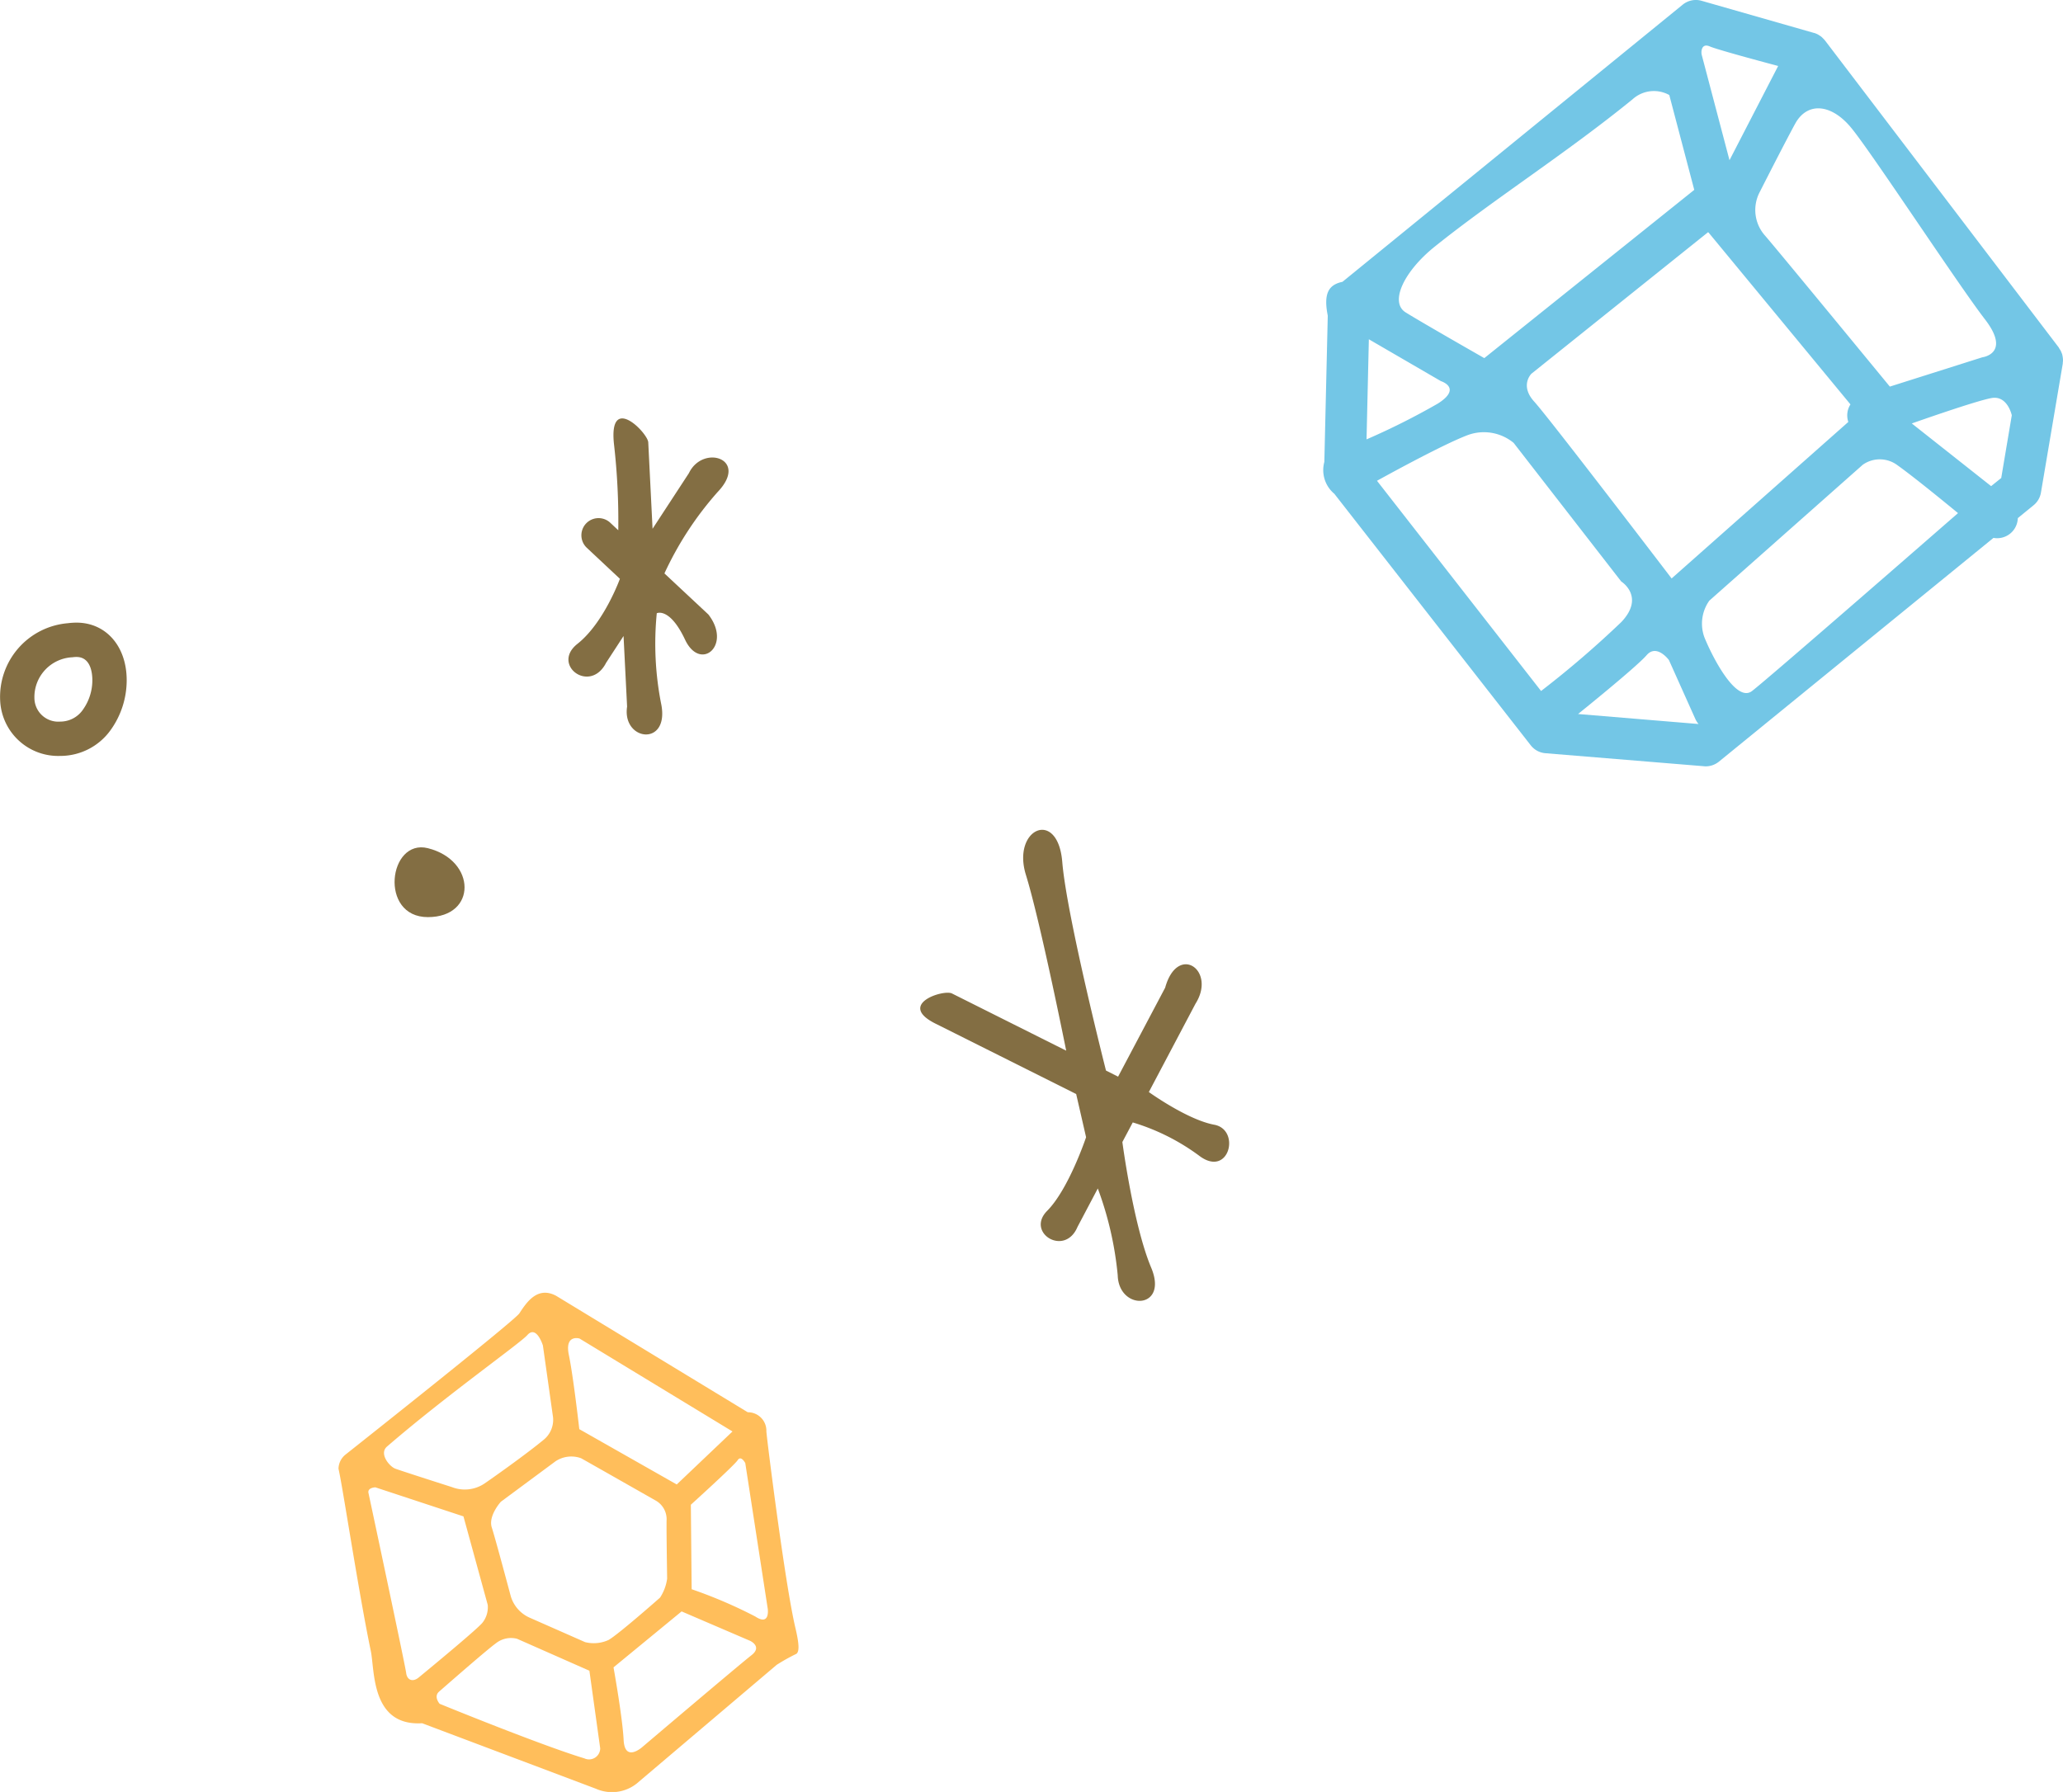 <svg viewBox="0 0 157.739 137.039" xmlns="http://www.w3.org/2000/svg"><path d="m25.883 112.323s.021.094.055.266c.33 1.571 1.54 9.49 2.413 13.663.312 1.477 0 5.773 3.928 5.533l13.286 5.01a3.04 3.04 0 0 0 3.112-.393l10.711-9.084a14.687 14.687 0 0 1 1.509-.843c.221-.177.221-.713-.083-1.993-.803-3.403-2.213-14.704-2.216-15.021a1.412 1.412 0 0 0 -1.424-1.459l-14.66-8.91c-1.416-.744-2.239.484-2.803 1.348-.351.541-11.665 9.511-13.304 10.809a1.419 1.419 0 0 0 -.525 1.074zm31.575 14.261c-.862.666-8.319 6.998-8.319 6.998s-1.361 1.249-1.455-.51c-.088-1.759-.774-5.56-.774-5.56l5.206-4.279 5.227 2.245s.977.434.114 1.106zm-12.727-1.004c.003 0-3.538-1.561-4.25-1.875a2.601 2.601 0 0 1 -1.432-1.652c-.444-1.66-1.236-4.594-1.444-5.229-.296-.895.691-1.977.691-1.977l4.17-3.088a2.177 2.177 0 0 1 1.967-.239c.649.364 4.061 2.302 5.676 3.221a1.64 1.64 0 0 1 .862 1.454c-.021.429.018 3.059.039 4.532a3.504 3.504 0 0 1 -.543 1.452s-3.172 2.804-3.941 3.241a2.727 2.727 0 0 1 -1.795.161zm-3.214-15.432c-1.335 1.103-3.912 2.924-4.479 3.309a2.701 2.701 0 0 1 -2.478.271c-1.626-.52-4.053-1.301-4.344-1.415-.447-.177-1.252-1.145-.624-1.688 4.523-3.907 10.165-7.885 10.729-8.525.701-.791 1.19.796 1.19.796l.777 5.507a1.969 1.969 0 0 1 -.771 1.745zm10.228 3.377-7.451-4.23s-.46-4.056-.798-5.671c-.335-1.613.816-1.259.816-1.259l11.695 7.107zm5.998 10.094a36.12 36.12 0 0 0 -4.858-2.082l-.062-6.462s3.325-3.01 3.58-3.408c.26-.401.582.224.582.224l1.72 11.155s.185 1.337-.961.573zm-26.688 4.316c-.054-.476-2.294-11.012-2.881-13.759-.088-.416.527-.432.527-.432l6.736 2.222 1.855 6.764a1.903 1.903 0 0 1 -.405 1.371c-.387.471-3.419 2.989-4.866 4.181-.462.382-.901.205-.966-.346zm2.515 1.434c1.244-1.087 3.715-3.241 4.346-3.697a1.856 1.856 0 0 1 1.619-.346l5.531 2.443.826 5.934a.852.852 0 0 1 -1.208.77c-3.385-1.028-11.069-4.175-11.069-4.175s-.484-.544-.044-.929z" fill="#ffbe5b"/><path d="m52.674 36.185-2.779 4.253-.329-6.61c-.037-.722-3.039-3.801-2.621.132a51.838 51.838 0 0 1 .329 6.591l-.63-.59a1.312 1.312 0 0 0 -1.787 1.921l2.541 2.382s-1.215 3.37-3.247 4.975c-2.032 1.606.966 3.861 2.197 1.441l1.329-2.041.271 5.4c-.395 2.625 3.211 3.09 2.621-.132a23.747 23.747 0 0 1 -.351-7.01s.981-.484 2.16 2.017c1.175 2.496 3.609.432 1.786-1.921l-3.361-3.141a25.386 25.386 0 0 1 4.068-6.225c2.431-2.548-1.131-3.674-2.197-1.441z" fill="#836e43"/><path d="m71.617 78.325 10.668 5.341.758 3.303s-1.322 3.964-2.977 5.631c-1.655 1.668 1.347 3.545 2.321 1.228l1.552-2.94a26.013 26.013 0 0 1 1.523 6.636c.073 2.753 3.918 2.643 2.556-.586-1.359-3.23-2.201-9.601-2.201-9.601l.795-1.499a16.531 16.531 0 0 1 5.056 2.53c2.303 1.774 3.232-1.972 1.175-2.354-2.057-.378-5.001-2.5-5.001-2.5l3.566-6.753c1.626-2.574-1.373-4.638-2.318-1.228l-3.599 6.804-.926-.466s-3.002-11.804-3.342-15.944c-.337-4.139-3.873-2.555-2.782.975 1.098 3.53 3.082 13.447 3.082 13.447l-8.735-4.374c-.648-.327-4.309.839-1.171 2.35z" fill="#836e43"/><path d="m102.019 37.755 15.016 19.233a1.582 1.582 0 0 0 1.128.614l12.13.996a.628.628 0 0 0 .124.008 1.603 1.603 0 0 0 1.008-.355l21-17.117a1.483 1.483 0 0 0 .271.026 1.583 1.583 0 0 0 1.252-.605 1.6 1.6 0 0 0 .337-.933l1.199-.979a1.582 1.582 0 0 0 .568-.969l1.669-9.861v-.054c.008-.062.013-.116.017-.187a1.298 1.298 0 0 0 -.005-.133c-.005-.063-.013-.116-.022-.169a1.522 1.522 0 0 0 -.031-.151.225.225 0 0 0 -.014-.053 1.074 1.074 0 0 0 -.045-.107 1.005 1.005 0 0 0 -.062-.142c-.026-.053-.063-.097-.094-.151a.717.717 0 0 1 -.048-.089l-17.884-23.492-.027-.027a.588.588 0 0 0 -.071-.079c-.045-.045-.085-.089-.133-.134-.027-.022-.054-.045-.08-.066-.058-.04-.115-.076-.174-.111a.408.408 0 0 0 -.053-.036c-.009-.005-.018-.005-.027-.009a1.284 1.284 0 0 0 -.27-.107h-.009l-8.583-2.455a1.592 1.592 0 0 0 -1.443.294l-26.018 21.198c-1.048.222-1.465.871-1.123 2.588l-.262 11.186a2.36 2.36 0 0 0 .755 2.428zm51.804-5.993-.807 4.793-.773.622-6.065-4.793s4.919-1.743 6.119-1.947c1.208-.196 1.527 1.325 1.527 1.325zm-19.873 21.092c-1.212.907-3.011-2.588-3.627-4.108a3.037 3.037 0 0 1 .373-2.81l11.734-10.395a2.254 2.254 0 0 1 2.673.054c1.425 1.013 4.608 3.646 4.608 3.646s-14.55 12.698-15.762 13.614zm-28.664-16.086s4.875-2.713 6.917-3.486a3.574 3.574 0 0 1 3.53.586l8.227 10.6s1.851 1.155.008 3.103a75.26 75.26 0 0 1 -6.136 5.273zm-.622-10.822 5.51 3.201s1.66.515-.235 1.716a54.303 54.303 0 0 1 -5.452 2.738zm5.039-7.087c4.546-3.646 10.074-7.15 15.135-11.275a2.424 2.424 0 0 1 2.798-.316l1.909 7.252-16.054 12.867s-4.755-2.712-6.011-3.495c-1.261-.782-.12-3.157 2.224-5.033zm24.819-4.117c.87-1.715 2.167-4.241 2.748-5.299.924-1.663 2.744-1.512 4.258.311 1.514 1.814 8.196 12.013 10.234 14.654 2.042 2.641-.191 2.916-.191 2.916l-7.072 2.241s-8.711-10.6-9.555-11.56a2.947 2.947 0 0 1 -.422-3.263zm-6.709 29.495s-9.378-12.289-10.505-13.524c-1.128-1.237-.213-2.134-.213-2.134l13.506-10.822a.478.478 0 0 0 .045.036l10.842 13.134a1.545 1.545 0 0 0 -.222.56 1.611 1.611 0 0 0 .057.782zm-1.91 5.868c.773-.898 1.705.373 1.705.373l2.025 4.517a1.594 1.594 0 0 0 .24.374l-9.213-.765s4.476-3.601 5.243-4.5zm4.831-46.554c.639.28 5.226 1.494 5.226 1.494l-3.721 7.207-2.122-8.052c-.066-.244-.022-.929.617-.649z" fill="#73c6e6"/><g fill="#836e43"><path d="m5.845 47.617a5.198 5.198 0 0 0 -.67.044 5.653 5.653 0 0 0 -5.162 5.925 4.44 4.44 0 0 0 4.595 4.223 4.726 4.726 0 0 0 3.852-1.98 6.53 6.53 0 0 0 1.227-3.813c0-2.588-1.578-4.4-3.84-4.4zm.505 6.643a2.102 2.102 0 0 1 -1.742.924 1.825 1.825 0 0 1 -1.977-1.789 3.049 3.049 0 0 1 2.914-3.131 2.101 2.101 0 0 1 .301-.022c1.098 0 1.215 1.246 1.215 1.774a3.874 3.874 0 0 1 -.711 2.243z"/><path d="m32.715 70.137c3.76 0 3.72-4.34 0-5.272-3.006-.752-3.76 5.272 0 5.272z"/></g></svg>
